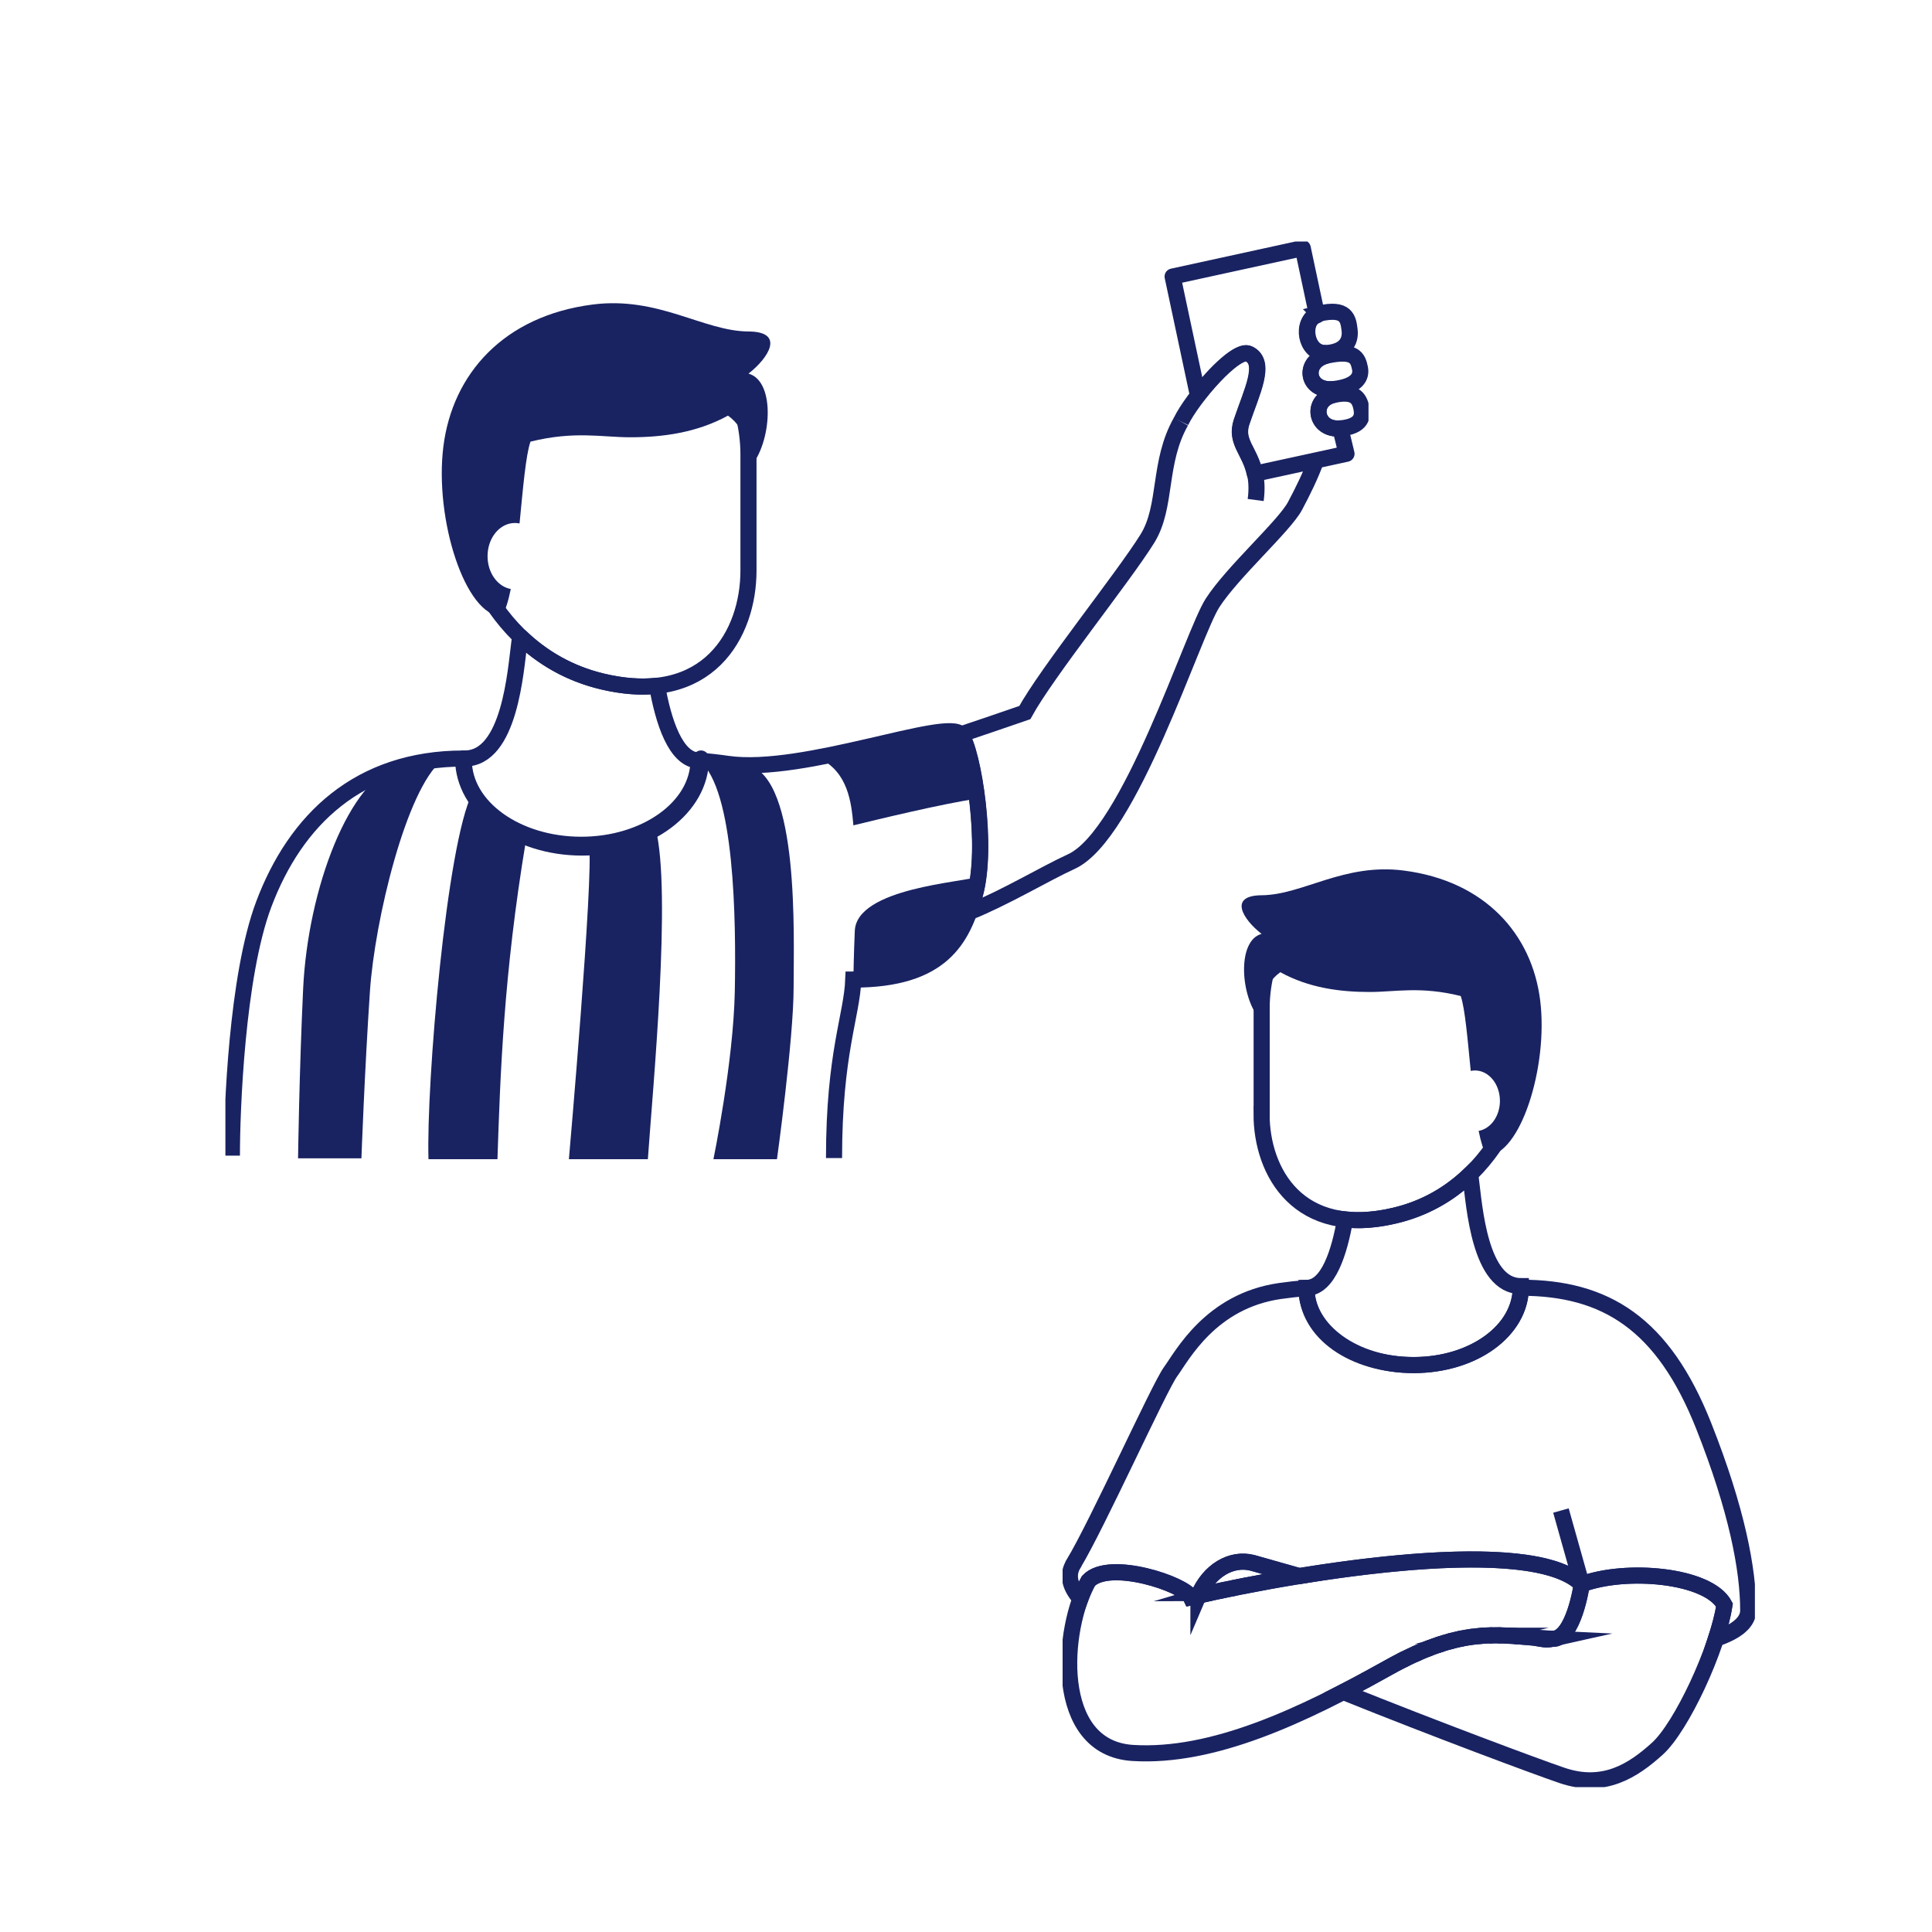 <?xml version="1.0" encoding="UTF-8"?> <svg xmlns="http://www.w3.org/2000/svg" width="120" height="120" viewBox="0 0 120 120" fill="none"><g clip-path="url(#clip0_1332_32848)"><path d="M51.803 71.928C51.803 65.43 52.913 63.093 53 60.844C58.526 60.844 59.773 58.314 60.54 55.58C61.384 52.592 60.459 46.7 59.68 45.619C58.902 44.544 49.914 48.122 45.194 47.444C44.628 47.361 44.018 47.295 43.386 47.234C43.37 50.128 40.115 52.471 36.097 52.471C32.079 52.471 28.808 50.117 28.808 47.218C28.808 47.185 28.808 47.146 28.808 47.113C22.28 47.113 18.35 50.928 16.379 56.175C14.702 60.64 14.403 69.007 14.403 71.779" stroke="#192362" stroke-miterlimit="10"></path><path fill-rule="evenodd" clip-rule="evenodd" d="M46.489 35.444C46.489 39.358 43.991 43.889 37.42 42.329C30.561 40.703 28.078 33.498 28.209 29.657C28.339 25.815 31.159 19.619 37.921 19.619C44.682 19.619 46.489 24.944 46.489 28.207V35.444Z" stroke="#192362" stroke-miterlimit="10"></path><path fill-rule="evenodd" clip-rule="evenodd" d="M40.806 42.593C39.821 42.703 38.699 42.632 37.42 42.329C35.356 41.838 33.685 40.84 32.368 39.584C32.313 39.666 32.275 39.76 32.264 39.854C32.025 41.656 31.676 47.113 28.862 47.113H28.764C28.764 50.167 32.068 52.642 36.151 52.642C40.234 52.642 43.539 50.167 43.539 47.113L43.441 47.24C41.949 47.24 41.193 44.748 40.811 42.593H40.806Z" stroke="#192362" stroke-linejoin="round"></path><path fill-rule="evenodd" clip-rule="evenodd" d="M82.839 24.53C81.385 24.845 81.674 26.752 83.252 26.608C84.586 26.487 84.668 25.859 84.554 25.324C84.418 24.668 84.064 24.266 82.839 24.53Z" stroke="#192362" stroke-miterlimit="10"></path><path fill-rule="evenodd" clip-rule="evenodd" d="M46.489 23.207C47.747 22.226 48.776 20.6 46.489 20.589C43.691 20.573 40.904 18.39 36.816 18.914C31.301 19.619 28.105 23.213 27.539 27.733C26.973 32.253 28.905 38.272 31.17 38.272C31.393 37.925 31.573 37.329 31.726 36.585C30.909 36.436 30.283 35.582 30.283 34.546C30.283 33.405 31.04 32.484 31.981 32.484C32.079 32.484 32.177 32.495 32.27 32.512C32.482 30.357 32.656 28.262 32.95 27.43C35.705 26.752 37.376 27.16 39.14 27.16C41.149 27.16 43.267 26.884 45.216 25.815C46.495 26.735 46.489 28.207 46.577 29.039C47.916 27.578 48.215 23.692 46.495 23.207H46.489Z" fill="#192362"></path><path d="M73.35 26.184C74.052 24.723 76.752 21.57 77.585 21.984C78.696 22.529 77.76 24.337 77.133 26.201C76.578 27.849 78.364 28.251 77.993 31.057" stroke="#192362" stroke-miterlimit="10"></path><path fill-rule="evenodd" clip-rule="evenodd" d="M82.452 22.077C80.874 22.408 81.135 24.359 82.833 24.166C84.271 24.001 84.575 23.417 84.472 22.877C84.341 22.215 84.107 21.73 82.452 22.077Z" stroke="#192362" stroke-miterlimit="10"></path><path fill-rule="evenodd" clip-rule="evenodd" d="M48.259 72C48.259 72 49.293 64.548 49.293 61.334C49.293 58.121 49.663 48.392 46.49 47.532L43.435 47.24C45.64 49.02 45.722 57.151 45.64 61.577C45.553 66.003 44.312 72 44.312 72H48.264H48.259Z" fill="#192362"></path><path fill-rule="evenodd" clip-rule="evenodd" d="M18.513 71.945C18.513 71.945 18.584 66.604 18.829 61.406C19.123 55.216 21.692 48.342 24.872 47.488L27.441 47.24C25.236 49.02 23.271 57.162 22.977 61.577C22.645 66.516 22.449 71.945 22.449 71.945H18.513Z" fill="#192362"></path><path fill-rule="evenodd" clip-rule="evenodd" d="M40.719 51.457C41.726 55.348 40.545 67.612 40.24 72H35.335C35.335 72 36.886 54.35 36.587 52.532C36.587 52.532 39.799 52.372 40.719 51.457Z" fill="#192362"></path><path fill-rule="evenodd" clip-rule="evenodd" d="M32.667 52.212C31.274 60.546 31.072 66.797 30.898 72H26.614C26.472 67.315 27.73 52.421 29.336 49.268C29.336 49.268 31.241 51.782 32.667 52.212Z" fill="#192362"></path><path fill-rule="evenodd" clip-rule="evenodd" d="M53.093 57.812C53.213 55.144 59.898 54.797 60.769 54.45C61.64 54.102 60.41 58.815 57.9 59.73C55.39 60.645 54.394 61.081 53.006 60.844C53.006 60.844 53.028 59.24 53.093 57.812Z" fill="#192362"></path><path fill-rule="evenodd" clip-rule="evenodd" d="M50.932 47.119C52.668 47.989 52.881 49.831 53.006 51.264C54.334 50.938 58.586 49.908 60.693 49.605C60.42 47.89 60.208 47.212 59.691 45.63C58.237 45.068 50.932 47.124 50.932 47.124V47.119Z" fill="#192362"></path><path d="M73.35 26.184C71.907 28.73 72.506 31.448 71.27 33.449C69.784 35.846 65.015 41.767 63.654 44.258C62.266 44.737 60.949 45.189 59.68 45.614C59.68 45.614 59.686 45.619 59.691 45.625C60.469 46.7 61.395 52.598 60.551 55.585C60.448 55.943 60.339 56.302 60.214 56.649C62.484 55.728 64.885 54.273 66.545 53.513C70.182 51.848 74.069 39.374 75.315 37.445C76.562 35.516 79.774 32.666 80.433 31.431C80.933 30.494 81.407 29.524 81.734 28.615" stroke="#192362" stroke-miterlimit="10"></path><path d="M83.252 26.608C81.679 26.752 81.385 24.845 82.839 24.53C82.85 24.53 82.784 24.166 82.784 24.166C81.168 24.315 80.901 22.496 82.343 22.105L82.305 21.929C81.059 21.934 80.759 19.955 81.804 19.581L80.917 15.413L72.833 17.177L74.401 24.541C75.489 23.141 76.981 21.681 77.564 21.973C78.674 22.518 77.738 24.326 77.112 26.189C76.687 27.452 77.634 27.986 77.934 29.425L83.634 28.185C83.634 28.185 83.263 26.614 83.247 26.619L83.252 26.608Z" stroke="#192362" stroke-linejoin="round"></path><path fill-rule="evenodd" clip-rule="evenodd" d="M81.919 19.487C80.77 19.762 81.048 22.022 82.382 21.929C83.715 21.835 83.895 21.03 83.824 20.485C83.743 19.84 83.655 19.068 81.913 19.481L81.919 19.487Z" stroke="#192362" stroke-miterlimit="10"></path></g><g clip-path="url(#clip1_1332_32848)"><path fill-rule="evenodd" clip-rule="evenodd" d="M67.611 98.186C65.923 101.143 65.366 108.563 70.352 108.879C75.333 109.189 80.887 106.575 86.195 103.602C91.137 100.833 93.305 101.652 96.407 101.796C97.761 101.857 98.247 98.407 98.247 98.407C95.216 95.334 81.313 97.51 73.973 99.21C73.591 98.407 68.911 96.823 67.611 98.186Z" stroke="#192362" stroke-miterlimit="10"></path><path d="M98.242 98.402L96.953 93.822" stroke="#192362" stroke-miterlimit="10"></path><path fill-rule="evenodd" clip-rule="evenodd" d="M86.189 103.602C90.536 101.165 92.737 101.508 95.315 101.719C95.566 101.769 95.768 101.802 95.904 101.818C96.085 101.835 96.249 101.824 96.396 101.791C96.396 101.791 96.396 101.791 96.401 101.791C97.756 101.852 98.242 98.402 98.242 98.402C100.983 97.372 106.111 97.815 107.11 99.686C106.69 102.444 104.429 107.273 102.944 108.613C101.458 109.953 99.64 111.172 97.002 110.269C95.457 109.743 89.149 107.395 83.426 105.091C84.354 104.615 85.277 104.111 86.189 103.602Z" stroke="#192362" stroke-miterlimit="10"></path><path fill-rule="evenodd" clip-rule="evenodd" d="M74.437 99.099C75.087 97.56 76.469 96.729 77.796 97.067C78.686 97.322 79.658 97.599 80.679 97.887C78.402 98.258 76.245 98.69 74.437 99.094V99.099Z" stroke="#192362" stroke-miterlimit="10"></path><path fill-rule="evenodd" clip-rule="evenodd" d="M91.323 101.68C91.323 101.68 91.377 101.669 91.405 101.669C91.377 101.669 91.35 101.68 91.323 101.68Z" stroke="#192362" stroke-miterlimit="10"></path><path fill-rule="evenodd" clip-rule="evenodd" d="M91.967 101.608C92.011 101.608 92.06 101.608 92.104 101.597C92.06 101.597 92.011 101.597 91.967 101.608Z" stroke="#192362" stroke-miterlimit="10"></path><path d="M92.513 101.58C92.573 101.58 92.633 101.58 92.693 101.58" stroke="#192362" stroke-miterlimit="10"></path><path fill-rule="evenodd" clip-rule="evenodd" d="M89.963 101.973C90.045 101.951 90.127 101.924 90.209 101.907C90.127 101.929 90.045 101.951 89.963 101.973Z" stroke="#192362" stroke-miterlimit="10"></path><path d="M90.618 101.813C90.684 101.796 90.755 101.78 90.82 101.769" stroke="#192362" stroke-miterlimit="10"></path><path fill-rule="evenodd" clip-rule="evenodd" d="M93.573 101.591C93.633 101.591 93.693 101.597 93.748 101.602C93.687 101.602 93.627 101.597 93.573 101.591Z" stroke="#192362" stroke-miterlimit="10"></path><path fill-rule="evenodd" clip-rule="evenodd" d="M89.286 102.184C89.379 102.151 89.466 102.123 89.559 102.095C89.472 102.123 89.379 102.156 89.286 102.184Z" stroke="#192362" stroke-miterlimit="10"></path><path d="M93.234 101.575C93.174 101.575 93.109 101.575 93.049 101.575" stroke="#192362" stroke-miterlimit="10"></path><path fill-rule="evenodd" clip-rule="evenodd" d="M95.315 101.719C95.664 101.746 96.025 101.774 96.396 101.791C96.249 101.824 96.085 101.835 95.904 101.818C95.773 101.802 95.571 101.769 95.315 101.719Z" stroke="#192362" stroke-miterlimit="10"></path><path fill-rule="evenodd" clip-rule="evenodd" d="M94.124 101.625C94.168 101.625 94.212 101.63 94.261 101.636C94.217 101.636 94.168 101.63 94.124 101.625Z" stroke="#192362" stroke-miterlimit="10"></path><path fill-rule="evenodd" clip-rule="evenodd" d="M77.398 98.479C77.398 98.479 77.376 98.479 77.365 98.485C77.376 98.485 77.387 98.485 77.398 98.479Z" stroke="#192362" stroke-miterlimit="10"></path><path fill-rule="evenodd" clip-rule="evenodd" d="M76.627 98.634C76.627 98.634 76.594 98.64 76.584 98.645C76.6 98.645 76.616 98.64 76.627 98.634Z" stroke="#192362" stroke-miterlimit="10"></path><path fill-rule="evenodd" clip-rule="evenodd" d="M75.875 98.789C75.875 98.789 75.847 98.795 75.835 98.801C75.847 98.801 75.863 98.795 75.875 98.789Z" stroke="#192362" stroke-miterlimit="10"></path><path fill-rule="evenodd" clip-rule="evenodd" d="M78.195 98.33C78.195 98.33 78.184 98.33 78.173 98.33C78.178 98.33 78.184 98.33 78.195 98.33Z" stroke="#192362" stroke-miterlimit="10"></path><path fill-rule="evenodd" clip-rule="evenodd" d="M79.003 98.18C79.003 98.18 78.998 98.18 78.992 98.18C78.992 98.18 78.998 98.18 79.003 98.18Z" stroke="#192362" stroke-miterlimit="10"></path><path fill-rule="evenodd" clip-rule="evenodd" d="M66.677 97.133C68.146 94.713 71.991 86.18 72.706 85.2C73.422 84.219 75.186 80.808 79.494 80.188C80.013 80.116 80.57 80.049 81.144 80C81.16 82.647 84.136 84.79 87.8 84.79C91.481 84.79 94.463 82.636 94.463 79.983C99.738 79.983 103.304 82.22 105.816 88.555C107.886 93.778 108.585 97.493 108.585 100.03C108.585 100.927 107.493 101.475 106.581 101.78C106.827 101.021 107.018 100.307 107.111 99.692C106.111 97.82 100.983 97.372 98.242 98.407C95.992 96.126 87.773 96.735 80.679 97.898C79.658 97.61 78.686 97.333 77.796 97.078C76.469 96.735 75.093 97.571 74.437 99.111C74.279 99.144 74.121 99.183 73.968 99.216C73.585 98.413 68.905 96.829 67.606 98.191C67.425 98.512 67.256 98.889 67.103 99.299C66.486 98.612 66.235 97.859 66.677 97.139V97.133Z" stroke="#192362" stroke-miterlimit="10"></path><path fill-rule="evenodd" clip-rule="evenodd" d="M87.833 102.765C87.932 102.721 88.03 102.677 88.128 102.638C88.03 102.682 87.937 102.721 87.833 102.765Z" stroke="#192362" stroke-miterlimit="10"></path><path fill-rule="evenodd" clip-rule="evenodd" d="M75.147 98.944C75.147 98.944 75.12 98.95 75.103 98.955C75.12 98.955 75.131 98.95 75.147 98.944Z" stroke="#192362" stroke-miterlimit="10"></path><path fill-rule="evenodd" clip-rule="evenodd" d="M87.036 103.147C87.129 103.103 87.211 103.059 87.303 103.015C87.216 103.059 87.129 103.098 87.036 103.147Z" stroke="#192362" stroke-miterlimit="10"></path><path fill-rule="evenodd" clip-rule="evenodd" d="M84.797 104.371C84.797 104.371 84.835 104.349 84.857 104.338C84.835 104.349 84.819 104.36 84.797 104.371Z" stroke="#192362" stroke-miterlimit="10"></path><path fill-rule="evenodd" clip-rule="evenodd" d="M88.581 102.444C88.68 102.405 88.772 102.367 88.871 102.333C88.778 102.367 88.68 102.405 88.581 102.444Z" stroke="#192362" stroke-miterlimit="10"></path><path fill-rule="evenodd" clip-rule="evenodd" d="M78.358 69.201C78.358 72.784 80.641 76.926 86.648 75.498C92.917 74.008 95.178 67.418 95.063 63.901C94.943 60.385 92.366 54.72 86.189 54.72C80.013 54.72 78.364 59.593 78.364 62.578V69.201H78.358Z" stroke="#192362" stroke-miterlimit="10"></path><path fill-rule="evenodd" clip-rule="evenodd" d="M78.358 58.004C77.206 57.107 76.272 55.623 78.358 55.606C80.914 55.589 83.464 53.59 87.194 54.072C92.229 54.72 95.151 58.009 95.664 62.141C96.178 66.277 94.414 71.782 92.344 71.782C92.142 71.466 91.978 70.918 91.841 70.242C92.59 70.109 93.163 69.323 93.163 68.376C93.163 67.335 92.47 66.488 91.612 66.488C91.525 66.488 91.437 66.499 91.35 66.515C91.153 64.544 90.995 62.628 90.728 61.864C88.21 61.243 86.686 61.614 85.07 61.614C83.235 61.614 81.302 61.365 79.522 60.385C78.353 61.227 78.353 62.572 78.282 63.337C77.059 62.002 76.785 58.441 78.358 58.004Z" fill="#192362"></path><path fill-rule="evenodd" clip-rule="evenodd" d="M83.546 75.741C84.447 75.841 85.474 75.78 86.643 75.498C88.532 75.049 90.05 74.135 91.257 72.983C91.306 73.061 91.345 73.144 91.356 73.238C91.574 74.888 91.896 79.883 94.463 79.883C94.463 82.674 91.53 84.784 87.806 84.784C84.082 84.784 81.149 82.791 81.149 79.994C82.514 79.994 83.202 77.718 83.546 75.741Z" stroke="#192362" stroke-miterlimit="10"></path></g><defs><clipPath id="clip0_1332_32848"><rect width="71" height="57" fill="white" transform="translate(14 15)"></rect></clipPath><clipPath id="clip1_1332_32848"><rect width="43" height="57" fill="white" transform="translate(66 54)"></rect></clipPath></defs></svg> 